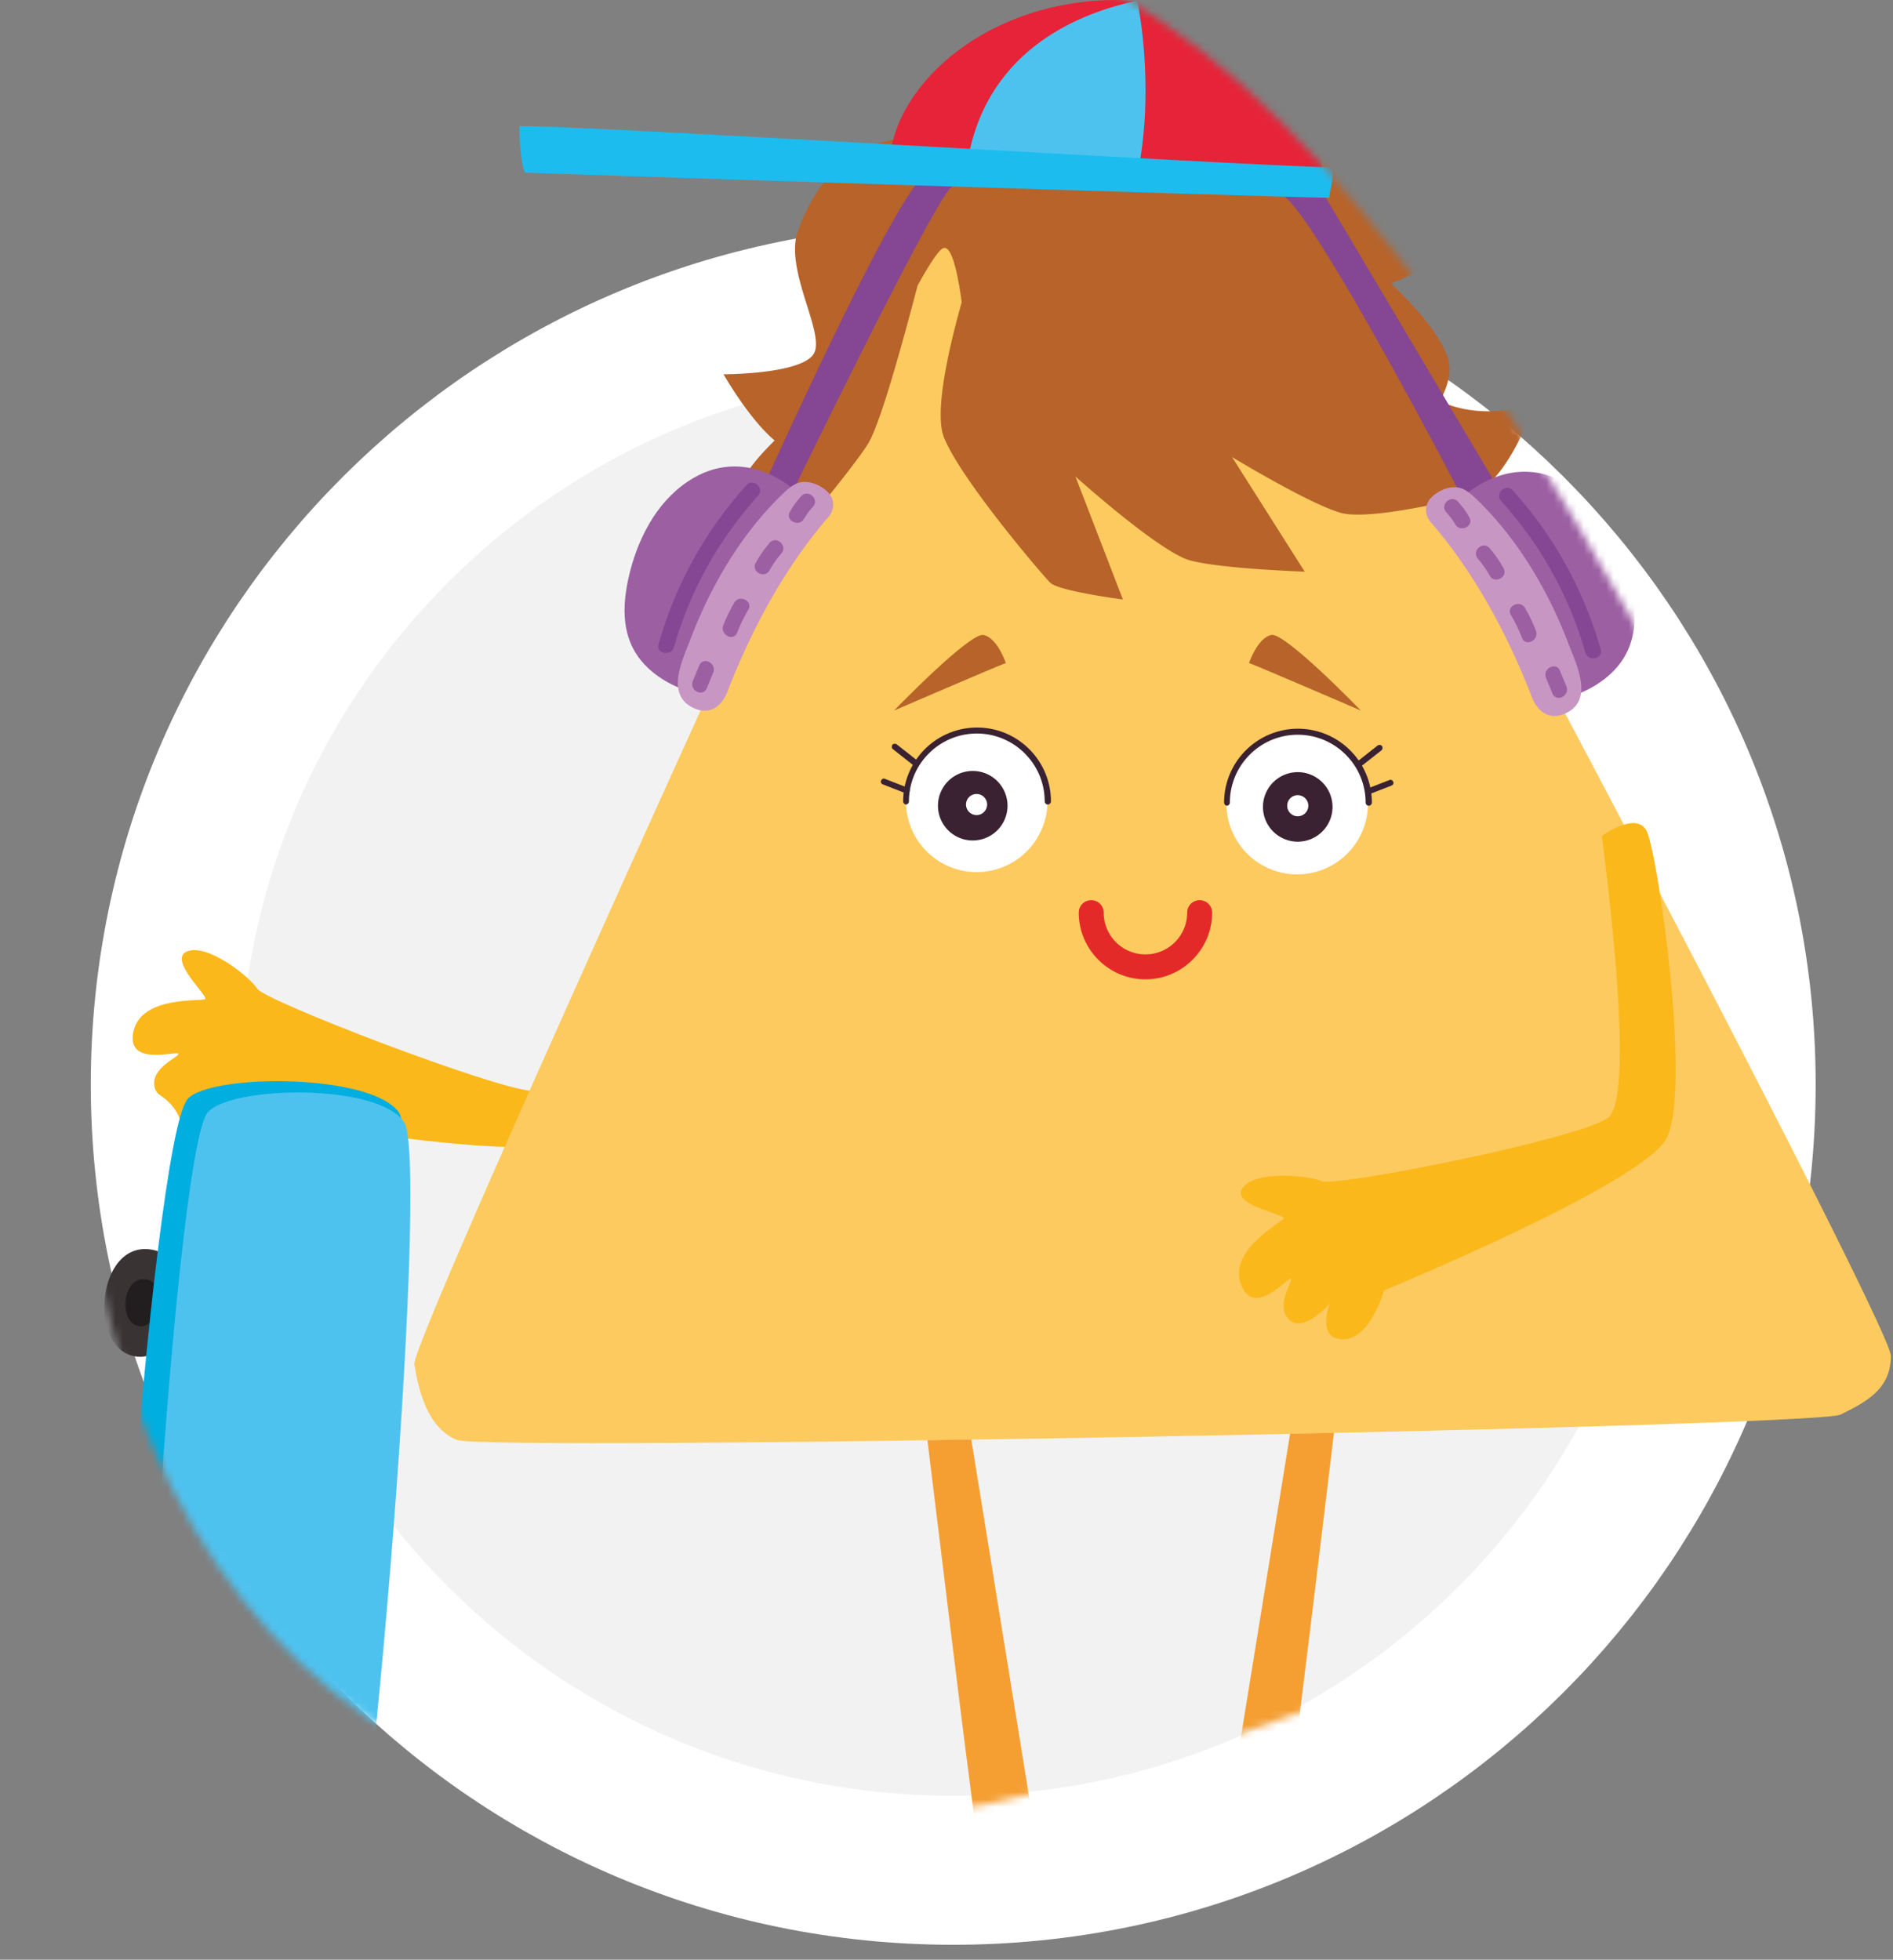 <svg fill="none" height="263" width="254" xmlns="http://www.w3.org/2000/svg" xmlns:xlink="http://www.w3.org/1999/xlink"><rect width="100%" height="100%" fill="#808080" stroke="none"/><mask id="a" height="253" maskUnits="userSpaceOnUse" width="269" x="10" y="-7"><path d="m256 148.5c82.087 26.119-80.5 84.695-123 93.5-98.665 20.441-129.233-54-120.733-119 41-97 51.937-130 114.898-130 62.96 0 117.835 152 128.835 155.5z" fill="#c4c4c4"/></mask><path d="m127.902 251c58.361 0 105.721-47.185 105.721-105.45 0-58.264-47.36-105.449-105.721-105.449s-105.72 47.185-105.72 105.449c0 58.265 47.359 105.45 105.72 105.45z" fill="#f2f2f2" stroke="#fff" stroke-width="20"/><g mask="url(#a)"><path d="m98.852 110.127c-1.77-.579-3.7-.096-5.117 1.127-8.947 7.949-18.602 35.305-22.367 35.144-4.924-.225-35.756-12.037-36.85-13.71-1.095-1.674-6.63-6.051-9.366-5.021s2.832 6.019 2.382 6.405-8.497-.515-9.623 4.312c-1.095 4.828 5.825 2.607 6.018 3.026.225.418-3.798 1.866-3.186 4.505.129.483.386.837.772 1.095 1.384.901 2.382 2.156 2.8 3.733.129.45.45.901 1.062 1.319 1.963 1.288 4.764-.096 6.534-1.255 1.158-.772 2.542-1.094 3.926-.836 8.046 1.416 35.112 5.857 40.52 3.089 6.371-3.283 17.957-34.501 20.307-36.303 5.664-4.28 4.184-5.986 2.156-6.63z" fill="#fbb81b"/><path d="m125.051 27.287s-70 152.421-69.453 155.8 1.674 8.432 5.633 10.138c3.926 1.674 182.352-1.674 185.731-3.379 3.379-1.674 6.758-3.379 6.758-7.885s-81.231-158.955-84.61-158.955-44.059 4.313-44.059 4.313z" fill="#fcca5e"/><path d="m138.922 246.328-8.593-53.135c-1.963 0-3.926.064-5.89.096 1.61 12.906 4.86 40.359 6.694 53.522l7.757-.451zm33.277.483c1.899-13.517 5.279-42.064 6.791-54.519-1.931.032-3.894.096-5.889.129l-8.722 53.81z" fill="#f59f33"/><path d="m193.184 53.838c.772-1.384 1.319-2.896 1.319-4.345 0-4.312-7.885-11.457-7.885-11.457s5.375-1.802 8.947-5.729c3.572-3.926 1.448-14.321 1.448-14.321s-4.666 2.156-13.259 3.572c-3.025.515-6.823-1.159-10.846-3.572-.644-.547-1.352-1.062-2.06-1.416a20.477 20.477 0 0 0 -.837-.387c-6.629-4.377-13.485-9.912-18.151-10.717-8.239-1.448-24.363 13.614-24.363 13.614s-14.322-4.667-20.404 11.811c-1.931 5.214 3.572 13.614 2.156 16.478-1.448 2.865-12.165 2.865-12.165 2.865s3.379 5.953 6.855 8.882c-2.221 2.189-4.216 4.538-4.667 6.373-1.127 4.505 2.253 12.744 2.253 12.744s12.744-14.997 14.997-18.763c1.803-2.993 5.246-15.995 6.598-21.144 1.384-2.51 2.639-4.506 3.315-4.957 1.223-.804 2.092 3.38 2.607 7.177-1.803 6.437-3.701 14.87-2.382 18.152 2.253 5.632 13.131 18.377 14.257 19.503 1.127 1.127 9.752 2.253 9.752 2.253l-6.372-16.51s11.264 10.138 15.384 11.264c4.119 1.126 15.383 1.513 15.383 1.513l-9.751-15.384s10.491 6.372 14.643 7.499c4.12 1.126 17.25-2.253 17.25-2.253 5.246-1.867 8.722-12.455 8.722-12.455s-6.565 2.607-12.777-.322z" fill="#b7632a"/><path d="m196.337 67.033s-19.568-37.75-24.17-40.808c-4.602-3.09-18.441-5.632-25.618-5.117-7.177.514-16.446 1.995-18.956 4.087-2.543 2.092-22.689 43.77-22.689 43.77l-3.444-1.513s18.441-41.227 22.528-43.802c4.088-2.575 11.844-5.117 15.899-5.89 6.662-1.287 25.618.773 28.193 1.288s8.722 5.632 8.722 5.632l23.912 40.294-4.345 2.06h-.032z" fill="#854693"/><path d="m106.802 65.94s-6.726-6.534-14.514-1.32c-4.377 2.928-6.888 8.045-7.982 13.066-.837 3.862-.869 7.917 1.802 11.071 1.803 2.124 4.313 3.476 6.952 4.216l13.742-27.066v.032z" fill="#9c5fa2"/><path d="m107.092 64.813c-.997.354-1.834 1.255-2.574 1.963-3.573 3.572-6.47 7.724-8.819 12.198a61.367 61.367 0 0 0 -3.057 6.822c-1.062 2.768-3.411 7.467.45 9.237 2.19.998 3.798-.257 4.57-2.35.87-2.284 1.867-4.537 2.897-6.726 2.832-5.921 6.308-11.618 10.621-16.606.804-.934.837-2.285 0-3.186-.805-.902-2.157-1.545-3.38-1.48-.257 0-.515.063-.772.16z" fill="#c896c3"/><path d="m100.141 65.135c-5.568 6.179-9.495 13.323-11.78 21.305-.386 1.287 1.706 1.706 2.06.418 2.189-7.66 5.986-14.418 11.297-20.34.901-.997-.644-2.413-1.577-1.416v.032z" fill="#854693"/><path d="m107.51 66.583c-.579.644-1.094 1.32-1.512 2.092-.708 1.158 1.191 2.124 1.866.965a9.922 9.922 0 0 1 1.223-1.64c.902-.998-.643-2.414-1.577-1.416zm-4.248 6.276c-.708.836-1.351 1.738-1.866 2.703-.644 1.19 1.223 2.156 1.866.966.451-.805.966-1.545 1.577-2.253.902-1.03-.675-2.446-1.577-1.416zm-4.73 8.013a20.607 20.607 0 0 0 -1.481 3.058c-.483 1.255 1.384 2.22 1.867.965.418-1.062.9-2.06 1.48-3.057.708-1.159-1.19-2.124-1.867-.966zm-4.7 8.432-.869 2.092c-.515 1.255 1.352 2.221 1.867.966l.869-2.092c.515-1.255-1.352-2.22-1.867-.966zm102.505-22.657s6.726-6.533 14.515-1.32c4.377 2.93 6.887 8.046 7.981 13.067.837 3.862.869 7.917-1.802 11.071-1.802 2.124-4.313 3.476-6.952 4.216l-13.742-27.066z" fill="#9c5fa2"/><path d="m196.047 65.52c.998.355 1.835 1.256 2.575 1.964 3.572 3.572 6.469 7.724 8.818 12.198a61.333 61.333 0 0 1 3.058 6.822c1.062 2.768 3.411 7.467-.451 9.237-2.188.998-3.797-.257-4.57-2.35-.869-2.284-1.867-4.537-2.896-6.726-2.833-5.922-6.308-11.618-10.621-16.606-.805-.934-.837-2.285 0-3.187.805-.9 2.156-1.544 3.379-1.48.258 0 .515.064.773.16l-.065-.031z" fill="#c896c3"/><path d="m202.999 65.843c5.568 6.179 9.494 13.323 11.779 21.305.387 1.287-1.705 1.706-2.059.418-2.189-7.66-5.987-14.418-11.297-20.34-.901-.997.644-2.413 1.577-1.416v.032z" fill="#854693"/><path d="m195.629 67.323c.579.644 1.094 1.32 1.512 2.092.708 1.158-1.19 2.124-1.866.965a9.867 9.867 0 0 0 -1.223-1.641c-.901-.998.643-2.414 1.577-1.416zm4.248 6.244c.708.836 1.352 1.737 1.867 2.703.643 1.19-1.223 2.156-1.867.965a13.498 13.498 0 0 0 -1.577-2.252c-.901-1.03.676-2.446 1.577-1.416zm4.731 8.013c.58.966 1.062 1.996 1.481 3.058.483 1.255-1.384 2.22-1.867.965a22.268 22.268 0 0 0 -1.48-3.057c-.708-1.159 1.19-2.124 1.866-.966zm4.699 8.432.869 2.092c.515 1.255-1.352 2.22-1.867.966l-.869-2.092c-.515-1.255 1.352-2.22 1.867-.966z" fill="#9c5fa2"/><path d="m20.325 167.704c7.274 1.223 3.798 14.611-1.641 14.386-7.016-.29-5.89-15.642 1.641-14.386z" fill="#393334"/><path d="m19.616 171.694c3.186.547 1.674 6.405-.74 6.308-3.09-.129-2.575-6.855.74-6.308z" fill="#221e20"/><path d="m6.325 233.422c7.273 1.223 3.798 14.612-1.641 14.386-7.016-.289-5.89-15.641 1.641-14.386z" fill="#393334"/><path d="m25.088 147.621c-4.666 6.018-13.099 113.383-7.53 119.626 5.535 6.276 19.92 4.538 24.362.869 4.28-3.508 15.255-113.447 11.618-118.789-3.636-5.343-25.682-5.278-28.45-1.738z" fill="#00aee0"/><path d="m27.856 149.295c-4.667 6.018-11.168 115.667-7.788 119.883 3.54 4.377 20.082 3.219 24.556-.45 4.28-3.508 13.227-112.804 9.59-118.146-3.636-5.343-23.59-4.795-26.358-1.255zm91.594-128.541c5.632-8.948 14.901-21.628 33.149-20.662 15.673.836 20.565 14.321 24.878 23.365-6.887.354-55.452-1.577-58.027-2.736v.032z" fill="#4ec2ef"/><path d="m152.599.092c17.991 1.64 24.202 14.804 24.878 23.365-2.156.129-17.025-.708-24.685-.966 1.513-7.756.934-16.735-.193-22.4zm-33.149 20.661c1.352-10.652 14.901-21.883 33.149-20.661-7.306 1.544-19.857 6.211-22.657 20.951-8.4-.45-9.591.097-10.492-.322z" fill="#e62338"/><path d="m69.727 16.956c5.696-.322 96.357 5.278 109.005 5.503.29 1.674-.225 2.607-.386 4.087-7.145-.096-106.72-3.282-107.912-3.379-.482-1.094-.707-3.508-.74-6.18z" fill="#1dbcef"/><path d="m214.939 112.219c0 .354 4.827 34.951.804 37.816-4.023 2.864-36.56 9.301-38.395 8.496-1.834-.804-8.85-1.48-10.588.869-1.738 2.35 5.632 3.508 5.471 4.087-.161.58-7.434 4.184-5.729 8.851 1.706 4.667 6.308-.965 6.694-.74.419.225-2.188 3.637-.225 5.503 1.963 1.899 5.471-2.188 5.471-2.188s-1.899 4.827 1.77 4.827 5.504-6.565 5.504-6.565 34.243-14.097 37.816-20.276c3.572-6.211-1.159-38.974-2.64-41.484-1.48-2.543-5.986.804-5.986.804z" fill="#fbb81b"/><path d="m134.962 88.983c-1.126.386-14.997 6.372-14.997 6.372s10.137-10.492 12.004-10.138c1.867.386 2.993 3.766 2.993 3.766zm32.634 0c1.127.386 14.998 6.372 14.998 6.372s-10.138-10.492-12.005-10.138c-1.866.386-2.993 3.766-2.993 3.766z" fill="#b7632a"/><path d="m183.495 106.619h.161l3.057-1.191c.226-.096.322-.321.226-.514-.097-.226-.322-.322-.515-.226l-3.058 1.191c-.225.097-.322.322-.225.515a.417.417 0 0 0 .386.257zm-1.126-3.669s.193 0 .257-.096l2.736-2.157c.161-.128.193-.386.064-.579-.128-.16-.386-.193-.579-.064l-2.736 2.156c-.161.129-.193.386-.064.579.096.097.193.161.322.161z" fill="#3a2232"/><path d="m175.227 117.275c5.204-.647 8.898-5.389 8.252-10.592a9.494 9.494 0 1 0 -8.252 10.592z" fill="#fff"/><path d="m164.603 108.132a.426.426 0 0 0 .419-.418c0-5.021 4.087-9.108 9.108-9.108 5.02 0 9.107 4.087 9.107 9.108 0 .225.194.418.419.418a.426.426 0 0 0 .418-.418c0-5.472-4.441-9.913-9.912-9.913s-9.913 4.441-9.913 9.913c0 .225.193.418.419.418z" fill="#3a2232"/><path d="m169.463 108.293a4.67 4.67 0 0 0 4.667 4.666 4.67 4.67 0 0 0 4.667-4.666 4.67 4.67 0 0 0 -4.667-4.667 4.67 4.67 0 0 0 -4.667 4.667z" fill="#3a2232"/><path d="m174.13 109.548a1.416 1.416 0 1 0 0-2.832 1.416 1.416 0 0 0 0 2.832zm-40.449 7.123c5.038-1.451 7.946-6.713 6.495-11.751-1.451-5.039-6.713-7.947-11.751-6.495a9.493 9.493 0 0 0 -6.495 11.751 9.493 9.493 0 0 0 11.751 6.495z" fill="#fff"/><path d="m121.542 107.971a.426.426 0 0 0 .418-.419c0-5.02 4.088-9.108 9.108-9.108 5.021 0 9.108 4.088 9.108 9.108 0 .226.193.419.419.419a.426.426 0 0 0 .418-.419c0-5.471-4.441-9.912-9.912-9.912-5.472 0-9.913 4.441-9.913 9.912 0 .226.193.419.418.419z" fill="#3a2232"/><path d="m125.854 108.132a4.67 4.67 0 0 0 4.667 4.666 4.67 4.67 0 0 0 4.667-4.666 4.67 4.67 0 0 0 -4.667-4.667 4.67 4.67 0 0 0 -4.667 4.667z" fill="#3a2232"/><path d="m131.036 109.387a1.416 1.416 0 1 0 0-2.832 1.416 1.416 0 0 0 0 2.832z" fill="#fff"/><path d="m121.671 106.458h-.161l-3.058-1.191c-.225-.096-.322-.321-.225-.515.097-.225.322-.321.515-.225l3.057 1.191c.226.097.322.322.226.515a.42.42 0 0 1 -.387.257zm1.127-3.669s-.194 0-.258-.096l-2.736-2.157c-.16-.128-.193-.386-.064-.579.129-.16.386-.193.579-.064l2.736 2.156c.161.129.193.386.064.579-.096.097-.193.161-.321.161z" fill="#3a2232"/><path d="m153.693 131.433c-4.924 0-8.947-4.023-8.947-8.947 0-.934.74-1.674 1.673-1.674.934 0 1.674.74 1.674 1.674a5.603 5.603 0 0 0 5.6 5.599c3.089 0 5.6-2.51 5.6-5.599 0-.934.74-1.674 1.673-1.674.934 0 1.674.74 1.674 1.674 0 4.924-4.023 8.947-8.947 8.947z" fill="#e42a29"/></g></svg>